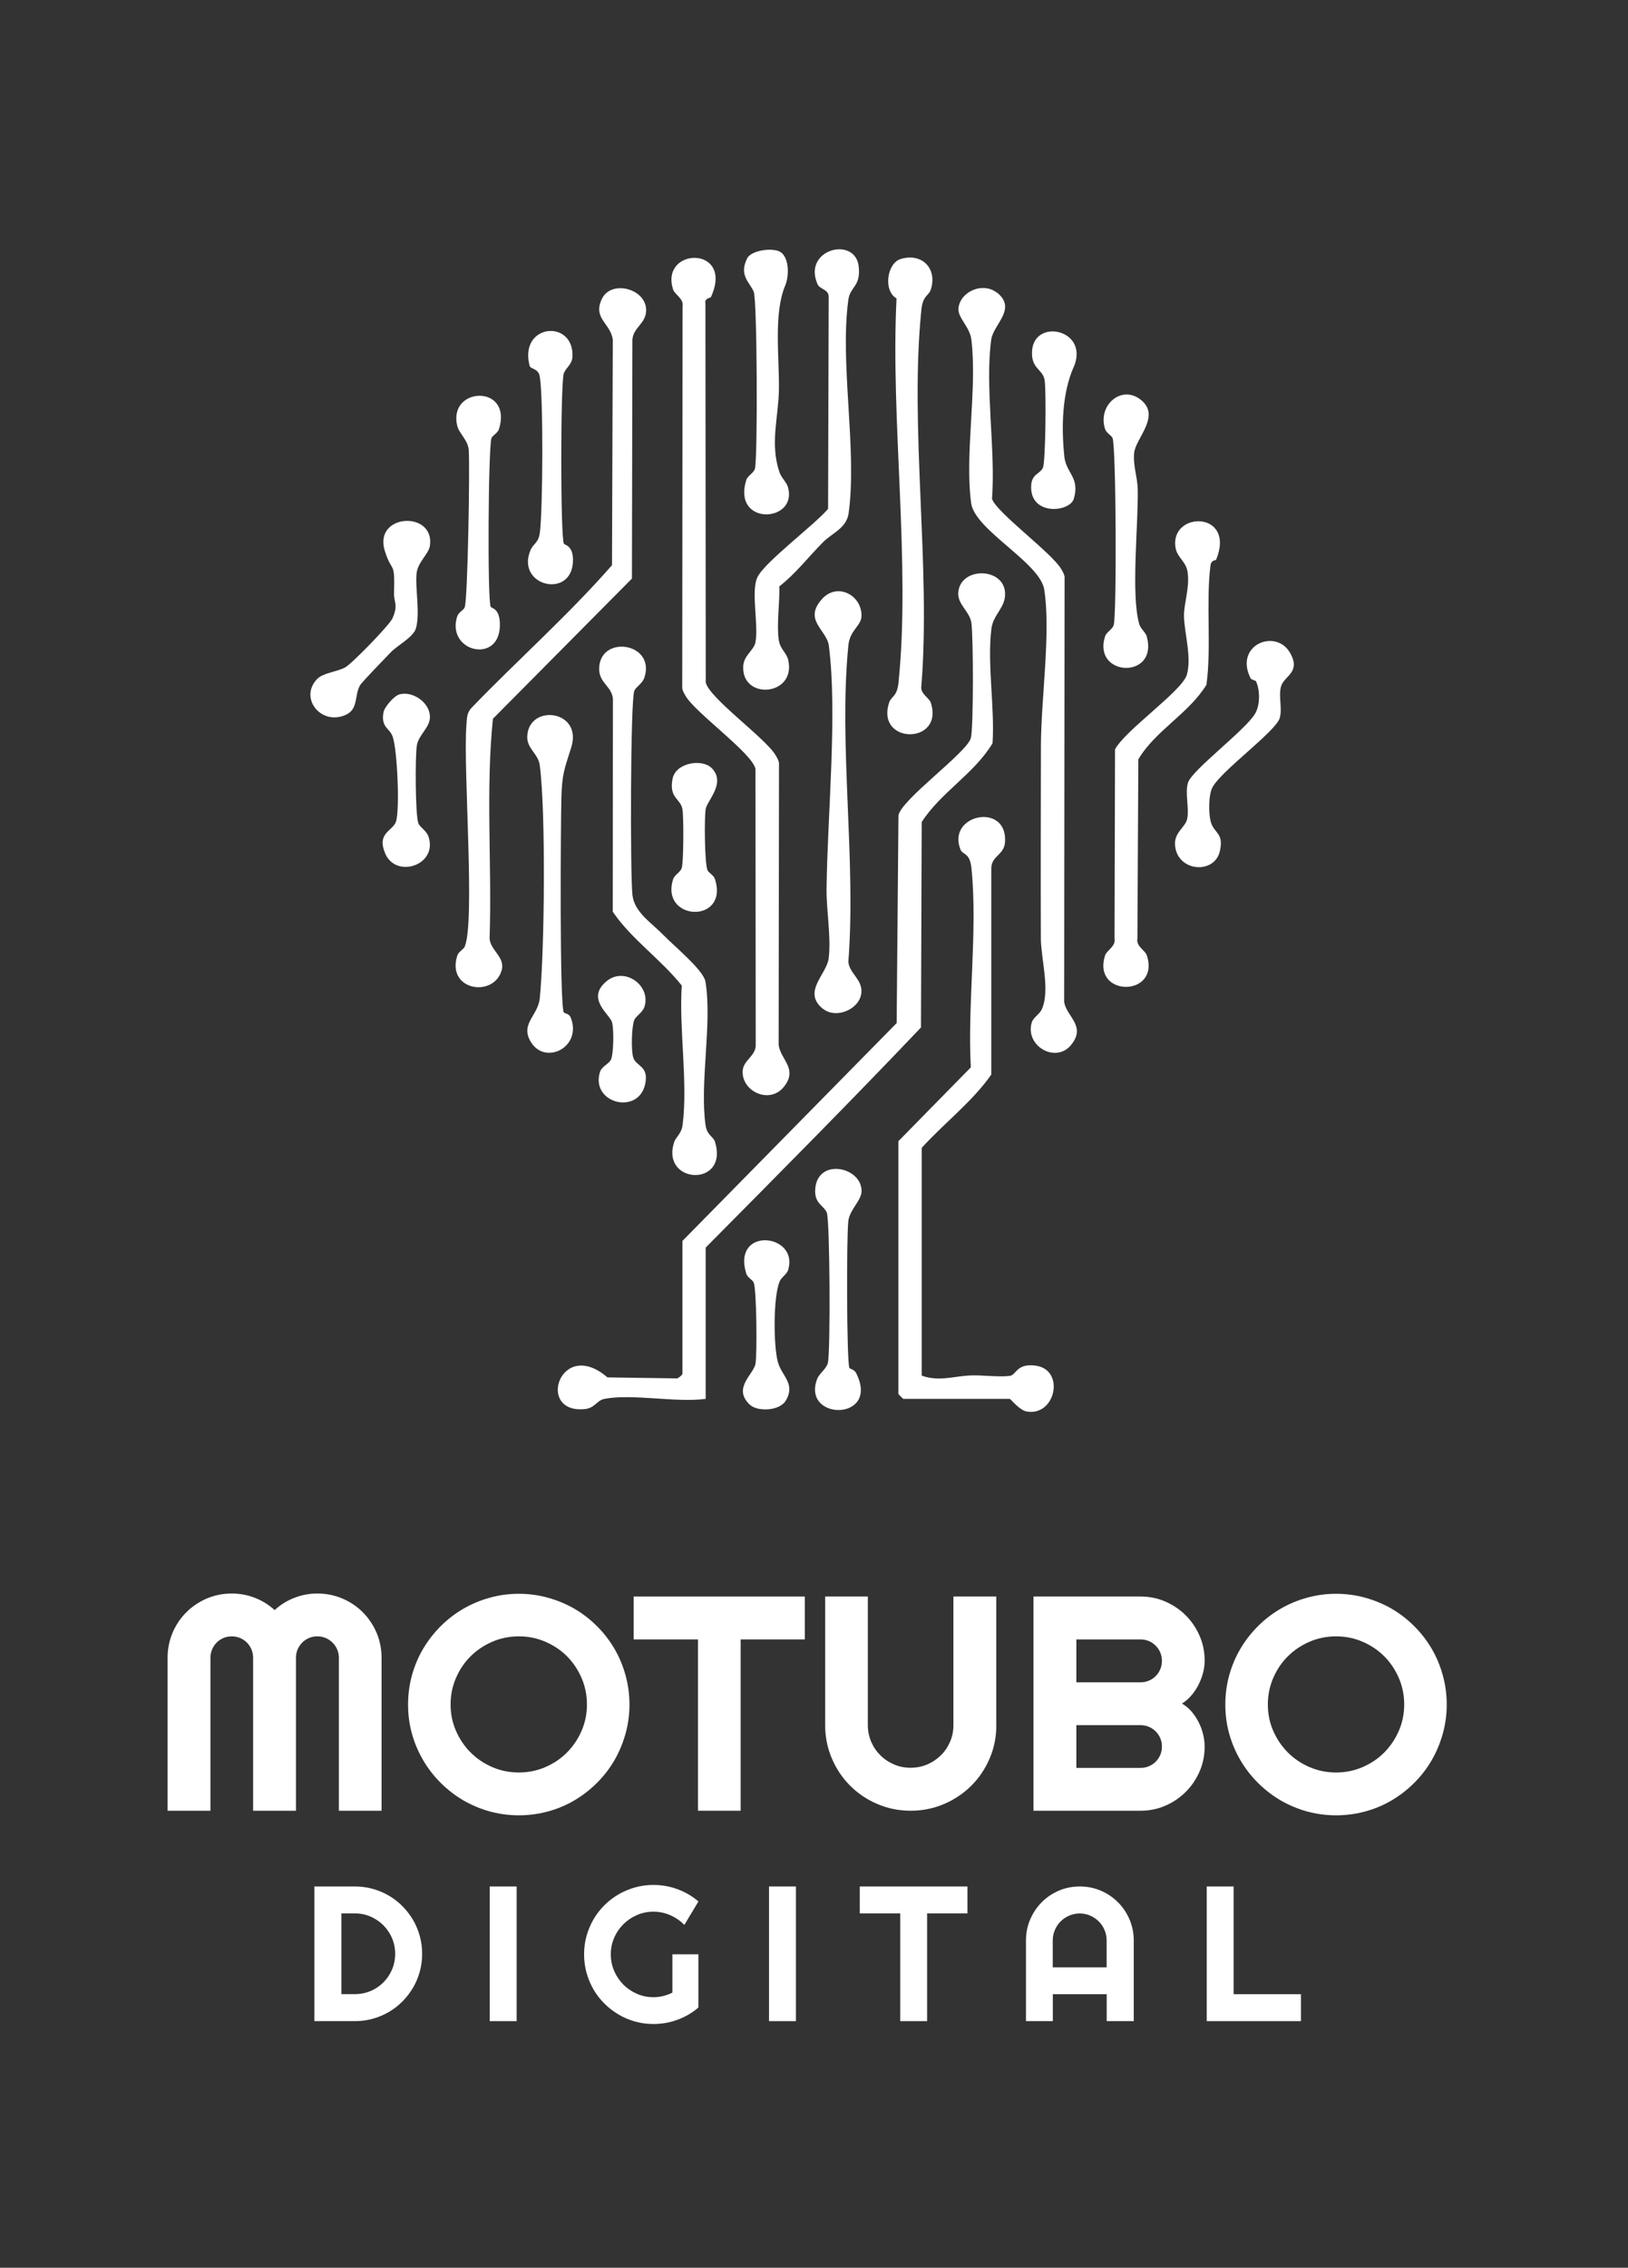 <?xml version="1.0" encoding="UTF-8"?>
<svg data-id="Layer_1" data-name="Layer 1" xmlns="http://www.w3.org/2000/svg" viewBox="0 0 245 341">
  <rect x="0" y="0" width="245" height="341" fill="#333333" stroke="none"/>
  <g>
    <path d="M102.7,186.6l32.24-32.76.27-31.23c.46-2.42,10.22-9.37,10.89-11.61.42-1.42.38-15.47.08-17.37-.28-1.73-2.08-2.74-1.97-4.49.25-3.93,6.8-3.87,7.04-.04.14,2.29-1.79,3.22-2.06,5.49-.64,5.35.53,11.73.18,17.17-2.7,4.53-7.84,7.44-10.66,11.85l-.11,30.89c-10.66,11.21-21.51,22.11-32.4,33.1v22.75c-4.48.6-11.04-.81-15.24,0-1.19.23-1.39,1.39-3,1.54-7.38.68-3.62-10.86,3.46-4.77l10.48.15c.25-.06.8-.56.8-.67v-20Z" style="fill: #fff;"/>
    <path d="M106.99,44.67c-.06.12-1.01.21-.83.91l.05,57.02c.44,2.32,9.06,8.44,10.52,10.98.28.49.56.9.5,1.5l-.05,42.05c.29,2.23,2.94,3.58.81,6.27s-6.32.78-6.23-2.3c.05-1.68,1.99-2.27,1.97-3.96l-.04-41.52c-.44-2.32-9.06-8.44-10.52-10.98-.28-.49-.56-.9-.5-1.5l.05-57.05c.22-1.21-1.16-1.74-1.43-2.57-2.02-6.4,9.28-6.63,5.69,1.17Z" style="fill: #fff;"/>
    <path d="M150.05,44c3.04,2.46-.56,4.75-.88,7.08-.97,7.11.68,16.56.12,23.92.6,2.02,9.04,8.16,10.42,10.58.28.49.56.9.5,1.5l-.06,63.56c.29,2.21,3.39,3.62,1.04,6.49-2.33,2.85-7,.12-5.91-3.41.23-.73,1.2-1.24,1.52-1.98,1.26-2.88-.15-7.6-.16-10.62-.04-9.74,0-19.34.01-28.98.01-6.98,1.51-17.06.5-23.49-.64-4.05-10.45-8.93-11-13-.99-7.38.93-17.03.04-24.54-.24-2.05-2.17-3.35-1.94-4.88.39-2.52,3.77-3.83,5.78-2.21Z" style="fill: #fff;"/>
    <path d="M70.88,106.52c6.99-7.26,14.56-13.93,21.22-21.53l.12-33.92c-.34-2.47-3.04-3.17-1.65-6.11s6.62-1.57,6.67,1.62c.03,2.08-1.93,2.61-2.07,4.49l-.07,35.93-20.92,21.08c-1.11,10.8-.13,22.08-.5,33.06.13,1.78,2.36,2.79,1.82,4.74-1.16,4.2-8.35,3.09-6.69-2.17.2-.63.96-.95,1.13-1.37,1.59-3.83-.26-26.81.25-33.25.07-.9.02-1.85.7-2.56Z" style="fill: #fff;"/>
    <path d="M138.7,206.85c2.56.93,4.8.1,7.23-.02,1.93-.09,4.23.28,6.05.06.96-.12,1.01-1.96,3.93-1.53,4.39.65,2.96,7.58-1.35,6.9-1.17-.18-2.44-1.91-2.61-1.91h-16c-.05,0-.75-.7-.75-.75v-38l10.9-11.1c-.52-9.55,1.05-20.53.1-29.91-.25-2.47-1.32-1.99-1.66-2.85-2.1-5.29,7.09-7.17,6.71-1.13-.13,2-2.06,2.06-2.07,3.97v31.01c-2.85,4.06-7.08,7.29-10.47,11.01v34.25Z" style="fill: #fff;"/>
    <path d="M99.9,140.66c1.52,1.58,5.99,5.23,6.27,6.97,1.02,6.33-.88,15.1,0,21.5.22,1.63,1.16,1.72,1.43,2.57,2.1,6.86-8.13,6.41-6.17.12.28-.91,1.11-1.24,1.3-2.7.81-6.29-.56-14.42-.13-20.92-3.15-3.96-7.59-6.98-10.39-11.11l.03-32c-.17-1.9-2.07-2.37-2.07-4.49,0-5.22,8.54-4.02,6.81,1.28-.3.91-1.28,1.42-1.52,1.99-.59,1.42-.63,27.74-.28,30.74.31,2.62,2.9,4.16,4.71,6.05Z" style="fill: #fff;"/>
    <path d="M183.01,84.16c-.06.15-.74-.01-.85.91-.69,5.55.17,12.24-.6,17.9-2.68,4.35-7.7,6.9-10.25,11.21l-.14,26.94c-.22,1.21,1.16,1.74,1.43,2.57,1.99,6.28-8.29,6.27-6.3,0,.26-.83,1.65-1.36,1.43-2.57l.07-28.43c1.52-2.89,10.07-8.77,10.8-11.2.78-2.63-.38-6.29-.42-8.87-.02-1.91.87-4.18.55-6.55-.23-1.68-1.56-2.18-1.82-3.69-.94-5.56,9.13-5.64,6.11,1.78Z" style="fill: #fff;"/>
    <path d="M135.54,38.95c3.18-.98,5.54,1.41,4.55,4.55-.34,1.06-1.2.85-1.43,3.07-1.81,17.72,1.44,38.51,0,56.56-.22,1.21,1.16,1.74,1.43,2.57,1.99,6.29-8.29,6.27-6.3,0,.34-1.07,1.2-.85,1.43-3.07,1.83-17.97-1.22-39.51-.3-57.76-2.02-1.13-1.45-5.28.61-5.92Z" style="fill: #fff;"/>
    <path d="M123.87,81.52c-2.18,2.19-4.12,4.73-6.59,6.66.08,2.47-.41,5.56-.1,7.94.19,1.51,1.17,1.99,1.43,3.08,1.29,5.49-7.04,6.15-6.76.97.09-1.65,1.61-2.37,1.84-3.59.49-2.55-.69-7.62.27-9.73,1.04-2.3,8.69-7.97,10.66-10.34l.09-31.93c-.04-1.1-1.33-1.05-1.68-1.85-2.31-5.26,5.69-7.3,6.2-2.65.33,3.02-1.28,2.98-1.56,4.99-1.32,9.56,1.34,22.44.05,32.05-.31,2.32-2.47,3.01-3.85,4.4Z" style="fill: #fff;"/>
    <path d="M123.84,151.7c-3.16-2.56.58-5.19.87-7.59.39-3.33-.36-7.18-.32-10.43.11-10.7,1.67-26.49.34-36.61-.31-2.35-3.87-3.81-1.04-6.98,2.29-2.57,6.01-.61,5.96,2.52-.03,1.54-1.74,2.07-1.98,4.45-1.48,14.96,1.19,32.34,0,47.56.15,1.73,2.02,2.59,1.97,4.48-.06,2.57-3.75,4.24-5.8,2.58Z" style="fill: #fff;"/>
    <path d="M84.84,152.23c.06.14.79.18,1.02.72,1.83,4.41-3.65,7.25-5.88,3.87-1.85-2.81.98-4.03,1.25-6.69.73-7.25.92-28.07,0-35.06-.24-1.78-1.98-2.49-1.88-4.39.26-4.91,8.38-3.91,6.62,1.7-1,3.2-1.4,3.92-1.49,7.72s-.28,30.65.36,32.13Z" style="fill: #fff;"/>
    <path d="M171.54,60.01c3.33,2.44-.64,5.86-.86,8.09-.19,1.95.5,3.59.54,5.48.1,5.37-1.05,15.9.23,20.27.2.69.95,1.23,1.13,1.87,1.79,6.48-8.21,6.09-6.28-.02.22-.68,1.09-1.02,1.3-1.7.47-1.53.37-26.83-.17-28.13-.17-.41-.93-.74-1.13-1.37-1.13-3.53,2.38-6.59,5.24-4.49Z" style="fill: #fff;"/>
    <path d="M117.57,37.97c1.23,1,1.18,3.59.59,4.99-1.76,4.2-.87,10.64-.94,15.66-.06,4.12-1.38,8.07.08,12.38.29.85,1.07,1.52,1.27,2.22,1.58,5.38-8.42,5.96-6.27-1.02.21-.68,1.09-1.02,1.3-1.7.45-1.47.35-25.4-.17-26.63-.6-1.44-2.27-2.45-.99-5.02.64-1.28,4.12-1.7,5.13-.87Z" style="fill: #fff;"/>
    <path d="M73.84,91.23c.12.27,1.27.18,1.38,2.38.33,6.42-8.14,4.51-6.42-.91.2-.63.96-.95,1.13-1.37.46-1.1.8-21.05.61-23.67-.11-1.49-1.46-2.47-1.74-3.67-1.37-5.89,8.37-6.22,6.3.51-.19.63-.96.95-1.13,1.37-.49,1.17-.63,24.2-.13,25.36Z" style="fill: #fff;"/>
    <path d="M84.84,81.73c.11.25,1.35.24,1.39,2.38.09,6.1-8.68,4.11-6.4-1.37.42-1.01,1.2-1.07,1.41-2.61.45-3.31.55-20.55-.02-23.55-.23-1.24-1.38-1.03-1.52-1.58-1.64-6.35,6.7-7.06,6.45-1.37-.05,1.22-1.07,1.71-1.32,2.59-.48,1.73-.49,24.34.02,25.51Z" style="fill: #fff;"/>
    <path d="M189.04,102.48c-.09-.19-.71-.24-.84-.49-2.51-5.01,3.79-7.55,5.93-3.84,1.72,2.97-.88,3.46-1.34,5.05-.43,1.49.23,3.33-.21,4.79-.59,1.99-8.75,7.87-10.11,10.39-.62,1.15-.6,3.96-.26,5.19.48,1.78,2,1.61,1.37,4.41-.81,3.59-6.52,3.11-6.75-.96-.11-1.9,1.59-2.62,1.84-3.93.31-1.62-.36-3.8.11-5.39.56-1.89,8.61-7.87,10.11-10.4.75-1.27.75-3.51.14-4.82Z" style="fill: #fff;"/>
    <path d="M58.87,98.02c-.84.9-4.39,4.5-4.7,5.05-.84,1.49-.23,3.54-2.09,4.4-3.75,1.74-7.11-2.52-4.36-5.36.91-.95,3.01-1.08,4.24-1.76,1.01-.56,6.69-6.39,7.11-7.38.91-2.12.18-2.29.23-3.87.14-4.93-.29-2.8-1.38-6.23-1.8-5.67,7.54-6.14,6.78-.81-.17,1.22-1.8,2.45-2,4.09-.26,2.17.56,6.07-.11,8.35-.39,1.32-2.85,2.6-3.72,3.53Z" style="fill: #fff;"/>
    <path d="M127.84,205.72c.05.11.73.2,1,.75,3.68,7.27-8.25,7.24-5.87.89.29-.78,1.37-1.5,1.61-2.39.42-1.58.31-21.5-.15-22.61-.49-1.19-1.97-1.35-1.73-3.72.46-4.54,6.96-3.17,6.96.45,0,1.42-1.75,2.74-1.99,4.48-.28,2.06-.27,21.13.16,22.15Z" style="fill: #fff;"/>
    <path d="M60.06,104.43c1.97-.58,4.5,1.11,4.64,3.2.11,1.76-1.69,2.76-1.97,4.49-.26,1.61-.24,10.53.24,11.71.24.57,1.22,1.08,1.52,1.99,1.42,4.27-4.89,6.36-6.52,2.52-1.34-3.15,1.19-3.36,1.64-4.84.56-1.88.19-10.78-.53-12.77-.47-1.29-1.77-1.32-1.37-3.61.15-.83,1.58-2.46,2.37-2.69Z" style="fill: #fff;"/>
    <path d="M161.56,55.23c-1.67,3.84-1.87,8.69-1.39,13.4.26,2.53,2.38,3.16,1.43,6.37-.61,2.05-6.6,2.61-6.42-1.93.07-1.83,1.33-1.78,1.77-2.73.41-.88.51-11.87.25-13.23-.32-1.66-2.07-1.65-1.88-4.38.35-4.95,8.72-3.18,6.25,2.5Z" style="fill: #fff;"/>
    <path d="M112.83,211.22c-2.62-2.49.56-4.53.86-6.13.27-1.42.17-11.18-.26-12.22-.17-.42-.94-.74-1.13-1.37-2.18-7.13,8.01-6.03,6.3-.51-.2.64-1.02,1.08-1.28,1.72-.96,2.33-.93,9.55-.27,12.05.58,2.2,2.74,3.29,1.19,5.87-.93,1.54-4.24,1.69-5.4.59Z" style="fill: #fff;"/>
    <path d="M107.08,115.47c2.23,2.23-.63,4.88-.87,6.14s-.17,8.2.26,9.23c.17.42.94.75,1.13,1.37,2.12,6.76-8.3,6.32-6.3,0,.21-.68,1.09-1.02,1.3-1.7.28-.91.31-7.81.09-8.89-.31-1.56-2.03-1.61-1.48-4.49.47-2.48,4.46-3.06,5.87-1.65Z" style="fill: #fff;"/>
    <path d="M91.34,147.5c2.68-2.16,6.65.7,5.65,3.87-.28.89-1.29,1.42-1.53,2-.42,1.03-.49,4.56-.17,5.63.42,1.4,2.38,1.21,1.81,3.98-.99,4.78-8.27,2.92-6.81-1.78.27-.86,1.35-1.22,1.65-1.86.42-.91.46-4.64.16-5.64-.36-1.21-4.02-3.57-.76-6.2Z" style="fill: #fff;"/>
  </g>
  <g>
    <path d="M57.42,272.28h-6.42v-23c0-.45-.09-.87-.26-1.26-.17-.39-.4-.73-.7-1.02-.29-.29-.63-.52-1.02-.69-.39-.16-.81-.25-1.26-.25s-.87.08-1.26.25c-.39.17-.73.39-1.02.69-.29.29-.52.63-.69,1.02-.17.39-.25.81-.25,1.26v23h-6.45v-23c0-.45-.08-.87-.25-1.26-.17-.39-.39-.73-.68-1.02-.29-.29-.63-.52-1.02-.69-.39-.16-.81-.25-1.26-.25s-.87.08-1.26.25c-.39.17-.73.39-1.02.69-.29.29-.52.63-.68,1.02-.17.39-.25.81-.25,1.26v23h-6.45v-23c0-1.33.25-2.59.75-3.76.5-1.18,1.19-2.2,2.07-3.08.88-.88,1.9-1.56,3.08-2.07,1.18-.5,2.43-.75,3.76-.75,1.2,0,2.35.21,3.46.64s2.1,1.04,2.99,1.85c.88-.81,1.88-1.43,2.98-1.85,1.1-.43,2.25-.64,3.45-.64,1.33,0,2.59.25,3.76.75,1.18.5,2.2,1.19,3.08,2.07.88.88,1.56,1.9,2.07,3.08.5,1.18.75,2.43.75,3.76v23Z" style="fill: #fff;"/>
    <path d="M94.73,256.31c0,1.53-.2,3-.6,4.41-.4,1.42-.95,2.74-1.67,3.98s-1.59,2.36-2.61,3.38c-1.02,1.02-2.14,1.89-3.37,2.62s-2.55,1.29-3.98,1.68-2.9.59-4.42.59-3-.2-4.41-.59c-1.42-.4-2.74-.96-3.98-1.68-1.23-.73-2.36-1.6-3.38-2.62-1.02-1.02-1.89-2.14-2.62-3.38-.73-1.24-1.29-2.56-1.69-3.98-.4-1.42-.59-2.89-.59-4.41s.2-3,.59-4.42c.4-1.42.96-2.75,1.69-3.98.73-1.23,1.6-2.35,2.62-3.37,1.02-1.02,2.15-1.89,3.38-2.61,1.24-.72,2.56-1.28,3.98-1.67,1.41-.4,2.89-.6,4.41-.6s3,.2,4.42.6,2.75.95,3.98,1.67,2.35,1.59,3.37,2.61c1.02,1.02,1.89,2.14,2.61,3.37.72,1.23,1.28,2.55,1.67,3.98.4,1.42.6,2.9.6,4.42ZM88.33,256.31c0-1.41-.27-2.74-.81-3.99s-1.27-2.34-2.19-3.26c-.92-.92-2.01-1.65-3.26-2.19-1.25-.54-2.58-.81-3.99-.81s-2.75.27-4,.81-2.33,1.27-3.26,2.19-1.66,2.01-2.2,3.26-.81,2.58-.81,3.99.27,2.73.81,3.96,1.27,2.32,2.2,3.25c.93.93,2.01,1.66,3.26,2.2s2.58.81,4,.81,2.74-.27,3.99-.81c1.25-.54,2.34-1.27,3.26-2.2.92-.93,1.65-2.01,2.19-3.25s.81-2.56.81-3.96Z" style="fill: #fff;"/>
    <path d="M111.46,272.28h-6.42v-25.76h-9.68v-6.45h25.76v6.45h-9.66v25.76Z" style="fill: #fff;"/>
    <path d="M149.94,259.41c0,1.78-.34,3.46-1.01,5.02s-1.59,2.93-2.76,4.09-2.53,2.08-4.1,2.75c-1.56.67-3.24,1.01-5.02,1.01s-3.46-.34-5.02-1.01c-1.57-.67-2.93-1.59-4.09-2.75-1.16-1.16-2.08-2.52-2.75-4.09s-1.01-3.24-1.01-5.02v-19.34h6.42v19.34c0,.88.17,1.71.5,2.49.34.78.8,1.46,1.38,2.04s1.27,1.04,2.06,1.38c.79.34,1.62.5,2.5.5s1.72-.17,2.5-.5c.79-.34,1.47-.8,2.06-1.38s1.04-1.26,1.38-2.04c.34-.78.5-1.61.5-2.49v-19.34h6.45v19.34Z" style="fill: #fff;"/>
    <path d="M181.29,262.62c0,1.33-.25,2.58-.76,3.75s-1.2,2.19-2.08,3.07c-.88.88-1.9,1.57-3.07,2.08-1.17.51-2.42.76-3.75.76h-16.1v-32.21h16.1c1.33,0,2.58.25,3.75.76,1.17.51,2.19,1.2,3.07,2.08.88.88,1.57,1.9,2.08,3.07s.76,2.42.76,3.75c0,.6-.08,1.21-.25,1.84s-.4,1.24-.7,1.82-.66,1.12-1.08,1.59c-.42.48-.88.88-1.39,1.19.52.29,1,.67,1.42,1.16s.78,1.02,1.08,1.61.53,1.19.68,1.83c.16.64.24,1.25.24,1.85ZM161.98,252.97h9.66c.45,0,.87-.08,1.26-.25.39-.16.73-.39,1.02-.68.29-.29.52-.64.69-1.03s.25-.82.25-1.27-.08-.87-.25-1.26c-.17-.39-.39-.73-.69-1.02-.29-.29-.63-.52-1.02-.69-.39-.16-.81-.25-1.26-.25h-9.66v6.45ZM161.98,265.84h9.66c.45,0,.87-.08,1.26-.25.39-.16.73-.39,1.02-.68.29-.29.52-.63.69-1.02.17-.39.25-.81.25-1.26s-.08-.87-.25-1.26c-.17-.39-.39-.73-.69-1.02-.29-.29-.63-.52-1.02-.69-.39-.16-.81-.25-1.26-.25h-9.66v6.42Z" style="fill: #fff;"/>
    <path d="M217.72,256.31c0,1.53-.2,3-.6,4.41-.4,1.42-.95,2.74-1.67,3.98s-1.59,2.36-2.61,3.38c-1.02,1.02-2.14,1.89-3.37,2.62s-2.55,1.29-3.98,1.68-2.9.59-4.42.59-3-.2-4.41-.59c-1.42-.4-2.74-.96-3.98-1.68-1.23-.73-2.36-1.6-3.38-2.62-1.02-1.02-1.89-2.14-2.62-3.38-.73-1.24-1.29-2.56-1.69-3.98-.4-1.42-.59-2.89-.59-4.41s.2-3,.59-4.42c.4-1.42.96-2.75,1.69-3.98.73-1.23,1.6-2.35,2.62-3.37,1.02-1.02,2.15-1.89,3.38-2.61,1.24-.72,2.56-1.28,3.98-1.67,1.41-.4,2.89-.6,4.41-.6s3,.2,4.42.6,2.75.95,3.98,1.67,2.35,1.59,3.37,2.61c1.02,1.02,1.89,2.14,2.61,3.37.72,1.23,1.28,2.55,1.67,3.98.4,1.42.6,2.9.6,4.42ZM211.32,256.31c0-1.41-.27-2.74-.81-3.99s-1.27-2.34-2.19-3.26c-.92-.92-2.01-1.65-3.26-2.19-1.25-.54-2.58-.81-3.99-.81s-2.75.27-4,.81-2.33,1.27-3.26,2.19-1.66,2.01-2.2,3.26-.81,2.58-.81,3.99.27,2.73.81,3.96,1.27,2.32,2.2,3.25c.93.93,2.01,1.66,3.26,2.2s2.58.81,4,.81,2.74-.27,3.99-.81c1.25-.54,2.34-1.27,3.26-2.2.92-.93,1.65-2.01,2.19-3.25s.81-2.56.81-3.96Z" style="fill: #fff;"/>
  </g>
  <g>
    <path d="M63.53,293.8c0,.93-.12,1.83-.36,2.69-.24.86-.58,1.67-1.02,2.41-.44.75-.97,1.43-1.58,2.05-.61.62-1.29,1.15-2.05,1.59-.75.44-1.56.78-2.42,1.02s-1.76.36-2.69.36h-6.1v-20.25h6.1c.93,0,1.83.12,2.69.36s1.67.58,2.42,1.02c.75.44,1.44.97,2.05,1.59.61.62,1.14,1.3,1.58,2.05.44.75.78,1.55,1.02,2.42.24.86.36,1.76.36,2.69ZM59.47,293.8c0-.84-.16-1.62-.47-2.36-.32-.73-.75-1.38-1.3-1.93s-1.2-.99-1.93-1.31c-.74-.32-1.53-.48-2.37-.48h-2.02v12.14h2.02c.84,0,1.63-.16,2.37-.47.74-.31,1.38-.75,1.93-1.3s.98-1.2,1.3-1.93c.31-.74.47-1.53.47-2.37Z" style="fill: #fff;"/>
    <path d="M77.75,303.92h-4.05v-20.25h4.05v20.25Z" style="fill: #fff;"/>
    <path d="M105.11,301.87c-.94.8-1.99,1.42-3.15,1.84-1.16.43-2.36.64-3.62.64-.96,0-1.89-.12-2.77-.37s-1.72-.6-2.49-1.06c-.77-.46-1.48-1-2.12-1.64-.64-.64-1.19-1.34-1.64-2.12-.45-.78-.8-1.61-1.05-2.51-.25-.89-.37-1.82-.37-2.78s.12-1.88.37-2.77c.25-.88.6-1.72,1.05-2.49.45-.78,1-1.48,1.64-2.12.64-.64,1.35-1.18,2.12-1.63.77-.45,1.6-.8,2.49-1.05.89-.25,1.81-.37,2.77-.37,1.25,0,2.46.21,3.62.64,1.16.43,2.21,1.04,3.15,1.84l-2.12,3.53c-.61-.62-1.32-1.11-2.12-1.46-.8-.35-1.64-.53-2.53-.53s-1.72.17-2.49.51c-.78.34-1.46.8-2.04,1.38-.58.58-1.05,1.26-1.38,2.03-.34.78-.51,1.61-.51,2.49s.17,1.73.51,2.51c.34.78.8,1.46,1.38,2.05.58.58,1.26,1.04,2.04,1.38.78.34,1.61.51,2.49.51.51,0,1-.06,1.48-.18s.94-.29,1.37-.51v-5.76h3.91v7.99Z" style="fill: #fff;"/>
    <path d="M119.78,303.92h-4.05v-20.25h4.05v20.25Z" style="fill: #fff;"/>
    <path d="M139.52,303.92h-4.04v-16.2h-6.09v-4.05h16.2v4.05h-6.07v16.2Z" style="fill: #fff;"/>
    <path d="M170.6,303.92h-4.05v-4.05h-8.11v4.05h-4.04v-12.14c0-1.12.21-2.17.64-3.16.42-.98,1-1.84,1.73-2.58s1.59-1.31,2.57-1.74c.98-.42,2.04-.63,3.16-.63s2.17.21,3.16.63c.98.42,1.84,1,2.58,1.74s1.31,1.59,1.74,2.58c.42.98.64,2.04.64,3.16v12.14ZM166.54,295.83v-4.05c0-.56-.11-1.08-.32-1.57-.21-.5-.5-.93-.87-1.29s-.8-.66-1.29-.87-1.02-.32-1.57-.32-1.08.11-1.58.32c-.49.21-.92.5-1.29.87s-.66.8-.87,1.29c-.21.49-.32,1.02-.32,1.57v4.05h8.11Z" style="fill: #fff;"/>
    <path d="M195.78,303.92h-14.18v-20.25h4.05v16.2h10.13v4.05Z" style="fill: #fff;"/>
  </g>
</svg>